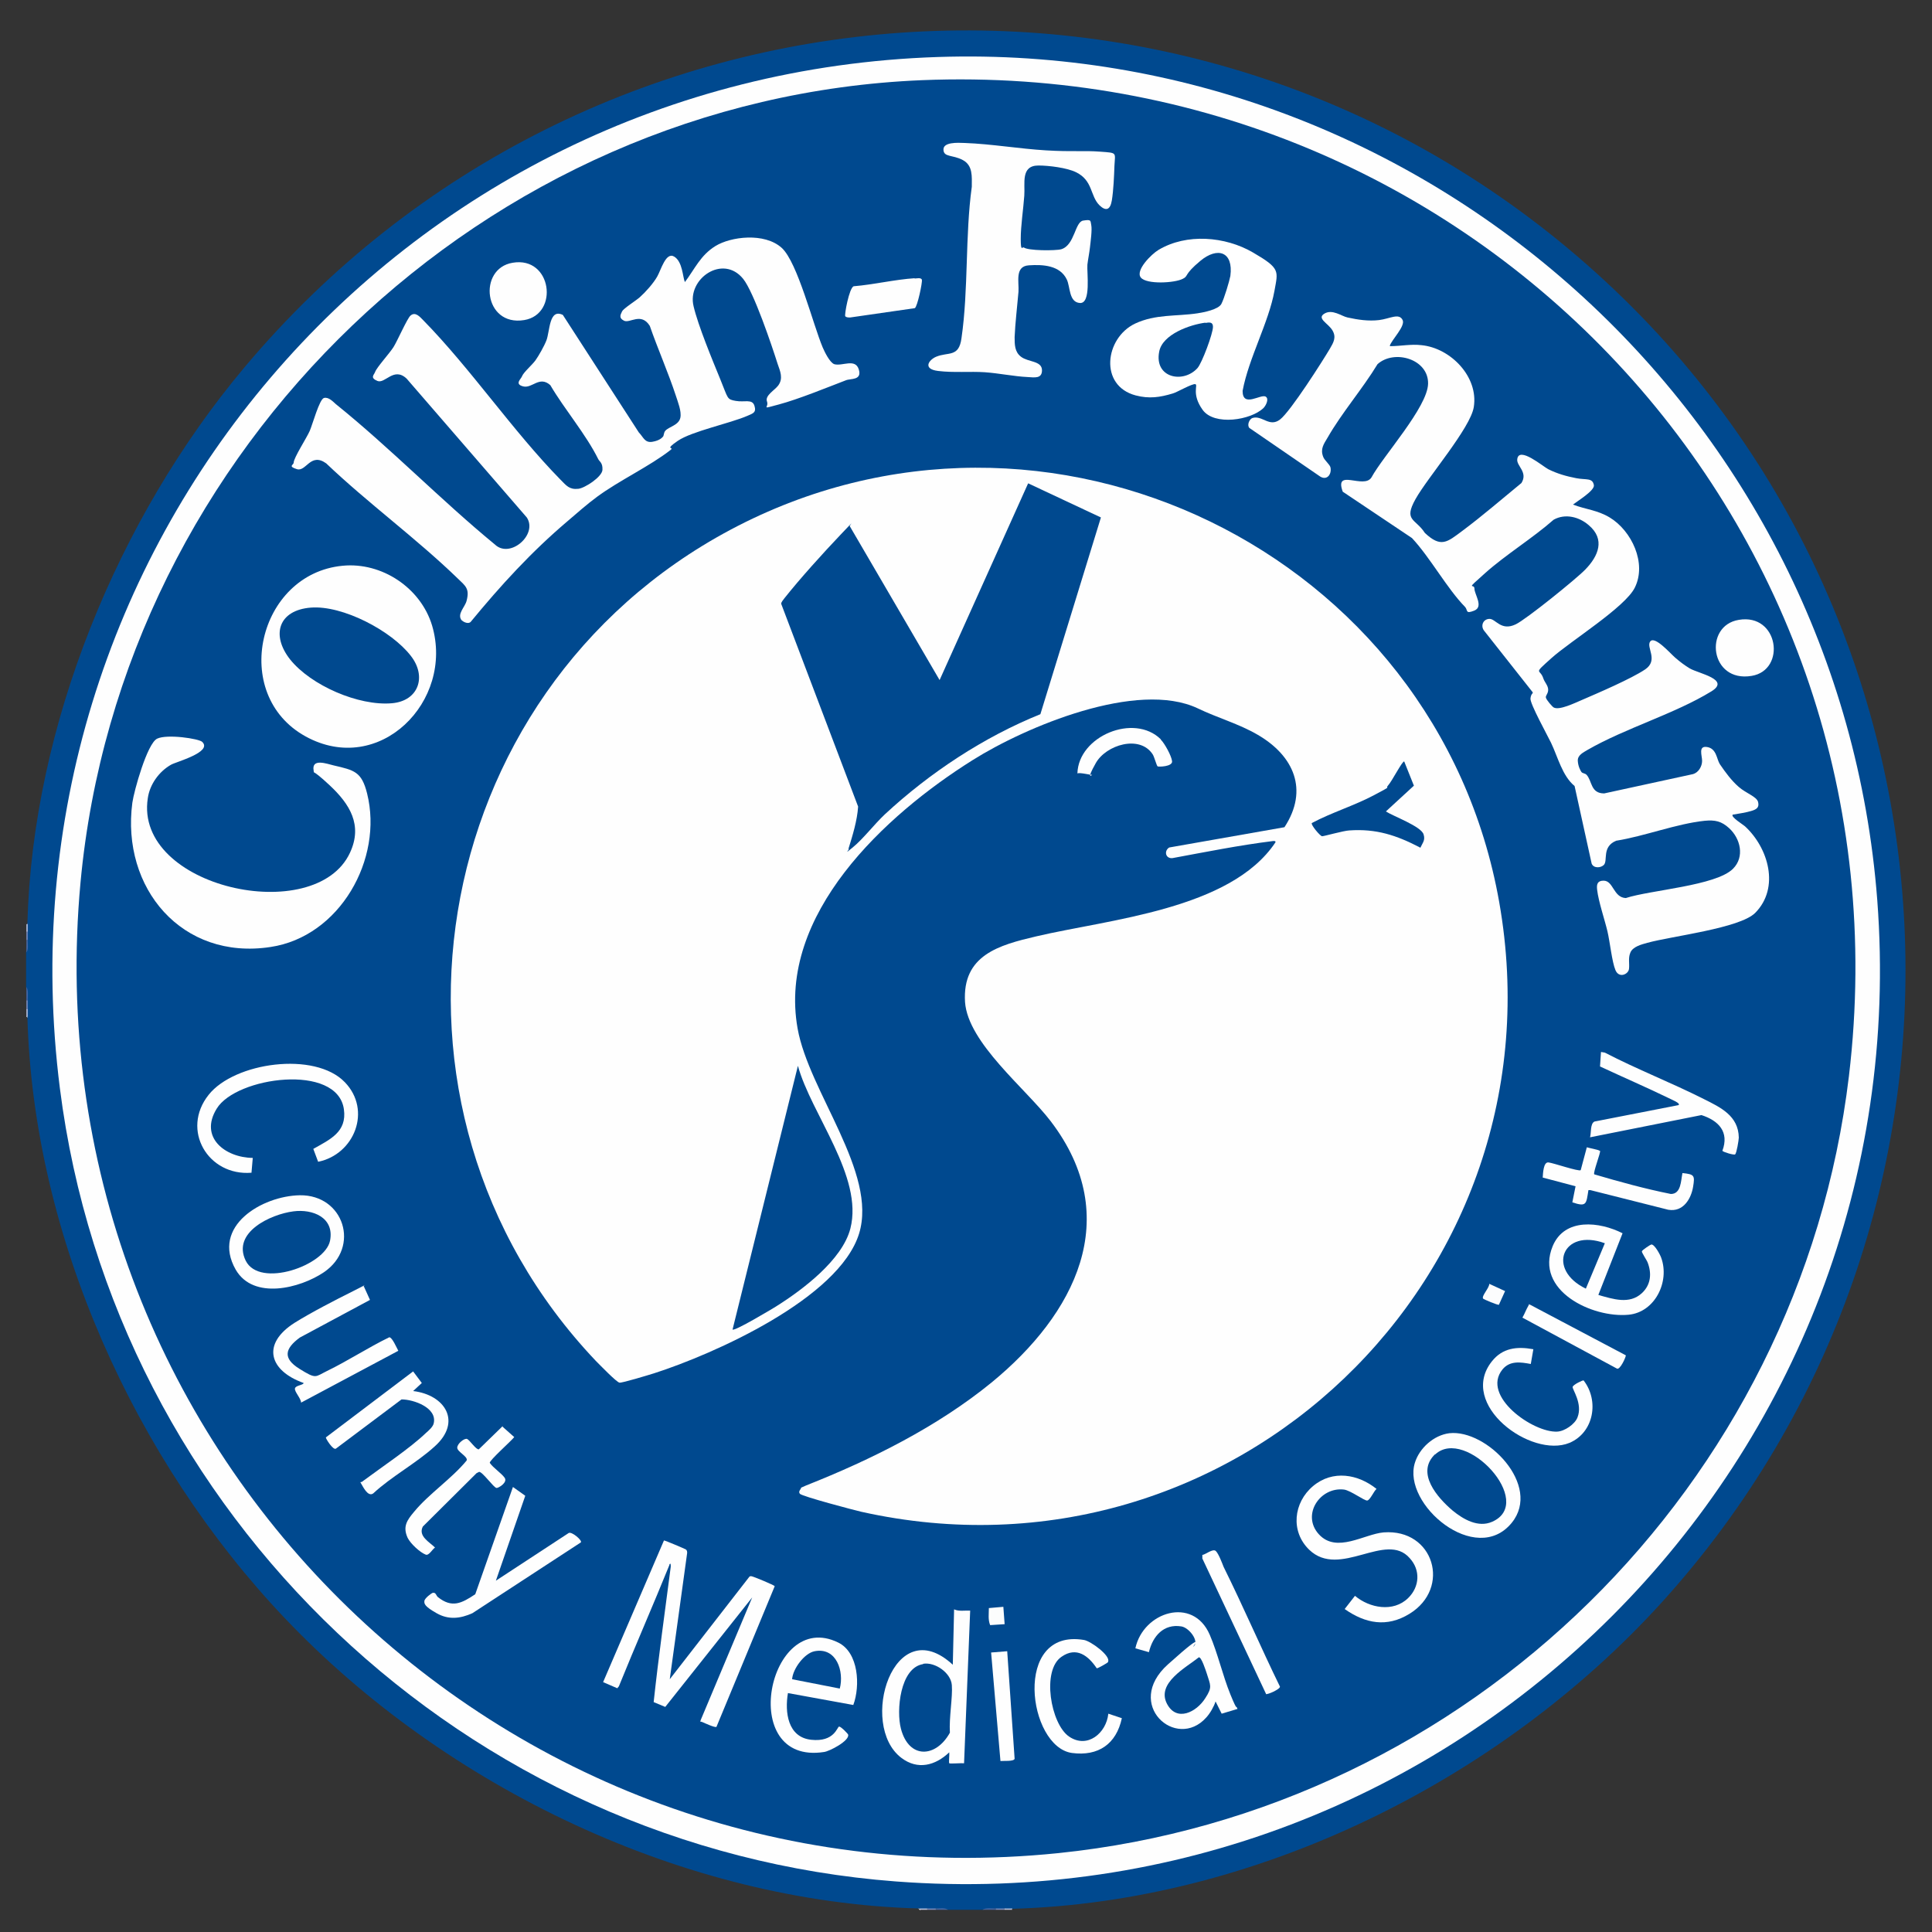 <?xml version="1.0" encoding="UTF-8"?>
<svg id="Square_CFCMS_logo" xmlns="http://www.w3.org/2000/svg" version="1.1" viewBox="0 0 600 600">
  <rect x="0" y="0" width="600" height="600" fill="#333333" stroke="none"/>
  <!-- Generator: Adobe Illustrator 29.8.2, SVG Export Plug-In . SVG Version: 2.1.1 Build 3)  -->
  <defs>
    <style>
      .st0 {
        fill: #4467a4;
      }

      .st1 {
        fill: #b8c1dd;
      }

      .st2 {
        fill: #4265a4;
      }

      .st3 {
        fill: #b8c0dd;
      }

      .st4 {
        fill: #fcfcfd;
      }

      .st5 {
        fill: #4365a3;
      }

      .st6 {
        fill: #004990;
      }

      .st7 {
        fill: #7a8cbe;
      }

      .st8 {
        fill: #fff;
      }

      .st9 {
        fill: #b8c0dc;
      }

      .st10 {
        fill: #00498f;
      }

      .st11 {
        fill: #fefefe;
      }

      .st12 {
        fill: #7a8cbd;
      }

      .st13 {
        fill: #fcfdfd;
      }
    </style>
  </defs>
  <path class="st11" d="M314.3,593.1c-.3-.1-.3-.2,0-.4,1.1-.4,2.2-.8,3.4-.9,20.3-1.6,38-3.7,57.8-9.1,133.8-36.5,223.9-161.4,214.9-300.4C580.7,133,459.4,15.3,309.8,10.4,174.2,6,55,94.7,18.9,224.9c-5.6,20.1-7.8,38.1-9.5,58.8,0,1.2-.5,2.3-.9,3.3-.1.3-.2.3-.4,0"/>
  <path class="st11" d="M8.2,315.7c.1-.3.2-.3.4,0,.4,1.1.8,2.2.9,3.4,1.5,17.8,3.1,33.5,7.4,50.9,26,105.6,108.8,188.5,214.4,214.5,17.5,4.3,33.2,5.9,51,7.4,1.2,0,2.3.5,3.4.9.3.1.3.2,0,.4"/>
  <path class="st10" d="M314.3,592.7c-.7.3-1.6.3-2.3,0-.9.3-1.8.3-2.7,0-1.4.1-2.8.2-4.2.4h-10.7c-1.3-.2-2.6-.3-3.8-.4-.9.3-1.8.3-2.7,0-.7.3-1.6.3-2.3,0-73-1.9-147.2-37.6-197.1-90.1-46.6-49-78.2-118.7-80-187-.3-.7-.3-1.6,0-2.3-.3-.9-.3-1.8,0-2.7-.1-1.4-.2-2.8-.4-4.2v-10.7c.2-1.3.3-2.6.4-3.8-.3-.9-.3-1.8,0-2.7-.3-.7-.3-1.6,0-2.3,1.6-61.5,28.1-126,67.4-172.8C182.4-12.8,372.9-26.5,496.1,85.1c119.3,108.1,128.2,293,20.1,412.4-50.3,55.5-126.2,93.2-201.9,95.3Z"/>
  <path class="st2" d="M8.6,310.7c-.1.3-.2.3-.4,0v-4.2c.7,1,.4,2.9.4,4.2Z"/>
  <path class="st5" d="M309.3,592.7c.3.1.3.2,0,.4h-4.2c1-.7,2.9-.4,4.2-.4Z"/>
  <path class="st0" d="M8.2,295.8v-3.8c.1-.3.2-.3.4,0,0,1.2.3,2.9-.4,3.8Z"/>
  <path class="st0" d="M294.4,593.1h-3.8c-.3-.1-.3-.2,0-.4,1.2,0,2.9-.3,3.8.4Z"/>
  <path class="st7" d="M8.6,313.4c-.1.3-.2.3-.4,0v-2.7h.4c0,.9,0,1.8,0,2.7Z"/>
  <path class="st12" d="M290.6,592.7v.4h-2.7c-.3-.1-.3-.2,0-.4.9,0,1.8,0,2.7,0Z"/>
  <path class="st12" d="M8.6,291.9h-.4v-2.7c.1-.3.2-.3.4,0,0,.9,0,1.8,0,2.7Z"/>
  <path class="st12" d="M312,592.7c.3.1.3.2,0,.4h-2.7v-.4c.9,0,1.8,0,2.7,0Z"/>
  <path class="st1" d="M8.6,289.3h-.4v-2.3h.4c0,.8,0,1.5,0,2.3Z"/>
  <path class="st1" d="M287.9,592.7v.4h-2.3v-.4c.8,0,1.5,0,2.3,0Z"/>
  <path class="st3" d="M8.6,315.7h-.4v-2.3h.4c0,.8,0,1.5,0,2.3Z"/>
  <path class="st9" d="M314.3,592.7v.4h-2.3v-.4c.8,0,1.5,0,2.3,0Z"/>
  <path id="white_outer_cirlce" class="st11" d="M291.3,17.7c151.2-5,280.2,111.4,291.7,261.8,13.2,173.5-131.3,318-304.8,304.8-133.3-10.1-242.8-113.7-259.6-246.3C-2.6,171,123.4,23.2,291.3,17.7Z"/>
  <path id="middle_circle" class="st10" d="M286.3,24.9c171.5-7,308.3,138.1,287.9,309.3-15.2,127.2-118.1,228.2-245.5,241.3C154.6,593.3,8.9,448.1,25,274.1,37.5,139.3,150.6,30.5,286.3,24.9Z"/>
  <path id="center_circle" class="st11" d="M250.4,461.3c20.2-8,40.7-18.2,57.6-32,25.7-21.1,41.3-51,18.3-81.1-7.7-10.1-25.7-24.3-26.6-37-.9-14.6,10.6-17.7,22.1-20.4,22.5-5.3,60.4-8.3,74.3-29.2.1-.3-.1-.5-.8-.4-10.5,1.3-20.9,3.4-31.2,5.3-2.1.2-2.7-2.2-1-3.3l35.8-6.3c7.6-11.6,2.9-22.2-8.3-28.7-5.8-3.4-12.6-5.3-18.6-8.2-18.8-8.9-53.5,5.7-70,16.1-27.1,17-60.6,47.9-54.3,83.3,3.5,19.7,24.9,44.8,19.1,63.7-6.2,20.1-45,37.4-63.7,43.4-1.6.5-9.8,3-10.7,2.9s-6.2-5.6-7.4-6.8c-74.7-78.8-53.5-207.3,41.9-258.1,98.1-52.2,219.5,6.9,238.7,115.7,20.5,116.2-82.9,215-198.1,189.3-2.2-.5-18.5-4.8-19.1-5.6s.4-1.4.4-1.9"/>
  <path id="i_dot" class="st11" d="M540,192.5c12.4-2.1,14.8,15.6,4,17.4-13,2.2-15-15.6-4-17.4Z"/>
  <path id="nnin" class="st11" d="M431.8,107.5c3.2,0,6.4-.7,9.7-.3,9,.9,17.7,9.8,16.2,19.2-1,6.5-14.3,21.8-18.1,28.6s0,6,2.9,10.5c5,4.7,6.9,2.9,11.6-.6,6.3-4.7,12.3-9.9,18.4-14.9,2.1-3.4-1.6-5.3-1.3-7.4.5-4.1,7.9,2.2,9.6,3.1,2.8,1.4,5.6,2.2,8.7,2.8s5.1-.2,5.5,2.2c.2,1.7-5.1,4.9-6.5,6,3.9,1.5,7.6,1.7,11.4,4,6.8,4.1,11.6,14.2,7.8,21.8-3,6.1-20,16.6-25.9,21.9s-3.5,3.1-2.5,6.3c.4,1.2,1.5,2.2,1.5,3.5s-.9,1.8-.7,2.5,1.9,2.7,2.4,3c1.7,1,6.6-1.4,8.5-2.2,5.1-2.2,15.6-6.7,19.9-9.6s.2-6.9,1.6-8.7,6.1,3.6,7.7,5,3.1,2.5,4.6,3.4c2.8,1.6,12.7,3.4,6.7,7.1-11.4,7-26.7,11.4-38.5,18.2-1.3.8-3.1,1.6-3,3.4s.9,3.1,1.1,3.4c.3.5,1.1.4,1.6.9,1.8,1.9,1.2,5.8,5.5,5.8l27.6-6c1.7-.5,2.8-2.4,2.8-4.1s-1.3-4.8,1.6-4.3,2.9,3.7,3.9,5.3c1.7,2.5,3.6,5.1,5.9,7.1s5.6,3,6,4.7-.5,2.3-2.3,2.8-3.8.8-5.6,1.1c-.7.7,3.4,3.2,3.8,3.6,7.3,6.7,10.9,19.1,3.2,26.9-4.8,4.8-25.9,7.2-33.5,9.3-1.8.5-4.6,1.2-5.3,3.1-.7,1.7-.2,3.3-.4,5s-3.1,3-4.2.4-1.7-8.7-2.5-12.1-2.8-9.3-3.2-12.9c-.2-1.7.1-2.8,2-2.8,3.1,0,3,5.2,6.9,5.4,7.6-2.5,28-3.8,33.3-9.1,3.7-3.7,2.3-9.4-1.2-12.6-2.4-2.2-4.4-2.6-7.6-2.3-8.7.9-18.7,4.8-27.5,6.2-4.5,1.9-2.5,6.1-3.8,7.5-1,1-3.2,1.1-3.8-.4l-5.3-24.1c-3.8-3.1-5.2-9-7.3-13.4-1.1-2.3-6.6-12.2-6.4-13.8s.8-1.4.7-1.9l-15-19c-1.3-1.5-.5-3.7,1.5-3.8s3.6,3.9,8.2,1.7c3.2-1.5,18.8-14.1,21.6-17,4.1-4.2,6.3-9.4,1.1-13.8-3-2.6-7.3-3.7-10.9-1.7-6.6,5.8-14.8,10.8-21.3,16.6s-3.3,3-3.3,4.8,2.9,5.6,0,6.8-2-.1-2.9-1.1c-5.6-5.7-10.8-15.3-16.5-21.4l-21.5-14.4c-2.7-7.4,6.5-.7,8.9-4.4,3.7-6.8,17.4-21.8,17.6-29.1.2-7.7-10.5-10.8-15.7-6.1-4.6,7.6-11.1,15.1-15.5,22.8-1.2,2-2.3,3.5-1.4,5.9.4,1.2,2.1,2.4,2.3,3.4.4,2.1-1.1,4.1-3.2,2.8l-22-15.1c-.8-.9,0-2.8,1-3.1,3-.9,5.2,3,8.5.5s13.5-18.6,15.5-22c1.1-1.9,2.1-3.5.8-5.7s-5-3.7-2.5-5.2,5.3.8,7.2,1.2c3.2.7,6.5,1.2,9.8.8s6.2-2.3,7.3,0c.9,1.9-3.4,6.1-4,8Z"/>
  <path id="a" class="st8" d="M393.1,123.2c1.1.7,0,2.8-.7,3.5-3.9,3.8-15.3,5.6-18.9.6s-1.3-7.8-2.3-8-5.8,2.6-7,2.9c-4,1.2-7.3,1.7-11.5.6-11.4-3-9.6-17.8-.2-22.3,6.4-3,12.8-2.2,19.4-3.2,2-.3,6.5-1.2,7.4-2.9s2.5-7.1,2.8-8.7c1-7.6-4-9.1-9.3-4.7s-3.6,4.7-5.5,5.6c-2.5,1.3-11.2,1.8-13-.4s3.3-7.3,5.5-8.6c8.7-5.2,20.7-4.2,29.3.8s7.8,5.7,6.7,11.9c-1.8,9.9-8,20.9-9.9,31.1,0,5.4,5.7.8,7.2,1.8Z"/>
  <path id="F" class="st11" d="M317.9,76.8c1.1,1.1,10,1.1,11.7.6,4.2-1.3,4.2-8.5,6.8-8.9s2.2,0,2.5,1.4c.3,1.5-.2,5.1-.4,6.9s-.6,3.7-.8,5.4c-.2,2.4,1.2,12.1-2.3,11.9s-3-5.1-4.1-7.3c-2.1-4.4-7.4-4.7-11.8-4.4s-3,5.1-3.2,8.2c-.4,4.7-1,9.5-1.2,14.1,0,2.3,0,4.6,2,6.1,2.2,1.7,6.5,1.2,6.5,4.2,0,2.7-2.4,2.2-4.4,2.1-4.3-.2-9-1.2-13.4-1.5s-9.7.2-14.5-.4-2.9-3.4-.6-4.4c3.8-1.6,7.1.3,7.9-5.8,2.2-15.1,1.1-31.8,3.2-47,0-3.1.4-6.6-2.8-8.3s-5.9-.8-6-3.2,4.3-2.2,6.6-2.1c8.3.3,16.9,1.8,25.3,2.3s11.4,0,16.8.4,4.6.2,4.4,4.4c-.1,3.1-.3,7.6-.8,10.7s-1.9,3.4-3.8,1.6c-3-2.9-2-7.7-7.3-10.3-2.8-1.4-8.5-2.1-11.7-2.1-5.6,0-4.1,5.6-4.4,9.4-.3,4.2-1.1,9.3-1.1,13.4s.5,2.4.8,2.7Z"/>
  <path id="_x2D_" class="st11" d="M284,86.5c.6,0,2.1-.4,2.3.4s-1.4,8.4-2.2,8.8l-20.1,2.9c-.5,0-1.2,0-1.5-.4s1.2-8.7,2.6-9.3c6.2-.5,12.8-2.1,19-2.5Z"/>
  <path id="i_dot1" data-name="i_dot" class="st11" d="M159.2,81.6c12.2-2.1,14.5,16,3.6,17.8-12.6,2.1-14.5-16-3.6-17.8Z"/>
  <path id="llin" class="st11" d="M143.4,192.7c-1.6-2,1-4.1,1.5-6.1,1-3.8-.3-4.6-2.8-7-12.8-12.4-27.9-23.4-40.8-35.7-4.9-3.5-6.2,2.7-9.1,1.8s-1-1.3-1-2c0-1.5,4.1-7.8,5-9.9s3-9.8,4.4-10.2,2.8,1.1,3.7,1.9c16.9,13.6,32.6,29.8,49.4,43.6,4.7,4.5,13.4-3.1,9.9-8.4l-37.3-43.1c-4-3.8-6.7,1.7-9.1.7s-1-1.9-.7-2.8c.5-1.4,4.5-5.8,5.7-7.7s4.3-9,5.3-9.8c1.5-1.3,2.9.4,3.9,1.4,14.9,15.2,27.8,34.4,42.7,49.6,1.8,1.8,2.7,3.1,5.5,2.8,2-.2,7.4-3.7,7.5-5.9s-.9-2.5-1.3-3.3c-3.8-7.7-10.5-15.5-14.9-23-3.4-3-5.6,1.1-8.4.4s-.7-2.3-.4-3.1c.4-1.2,3.2-3.6,4.2-5s2.7-4.4,3.4-6.2c1.1-2.9.8-10,5.1-7.9l23.6,36.5c1.4,1.4,1.8,3.3,4.2,2.9s3.1-1.4,3.3-1.6c.3-.3.2-1.2.7-1.8,1.1-1.3,4.2-1.7,4.7-4.1.4-2-.8-4.9-1.4-6.8-2.4-7.3-5.6-14.5-8.1-21.7-2.7-4.3-6.2-.7-8-1.6s-1-2-.6-2.9,4.4-3.4,5.5-4.4c1.8-1.6,4.2-4.3,5.4-6.4s2.7-7.8,5.3-6.2,2.6,6.3,3.3,7.9c3.1-4.1,4.8-8.3,9.5-11.2s15.2-4.3,20.6.6c4.9,4.5,9.7,23.8,12.7,30.9.6,1.4,2.2,4.7,3.6,5.2,2.5.7,6.5-1.9,7.6,1.6s-2.6,2.8-4,3.4c-6,2.3-14.8,5.9-20.8,7.5s-3,1-3.7-.9,2.4-3.5,3.5-5c1.6-2.2.6-4.4-.2-6.7-1.8-5.7-7.4-22.3-10.7-26.4-6.3-7.8-17.5,0-15.4,8.5,1.4,6,5.8,16.6,8.3,22.7s2,6.2,4.8,6.7,5.1-.7,5.8,1.5-.6,2.4-2.1,3.1c-5.5,2.4-17.3,4.8-21.7,7.8s-1,1.8-2.2,2.8c-6.5,5.1-16,9.5-22.9,14.6-3,2.2-6.4,5.2-9.2,7.6-11.2,9.5-20.7,19.9-30,31.2-.7.8-2.3.1-2.8-.5Z"/>
  <path id="o" class="st11" d="M106.4,175.7c12.2-1.2,24.3,6.9,27.8,18.6,6.9,23.5-16.4,47-39.3,34.4-23.6-13-14.8-50.5,11.5-53Z"/>
  <path id="C" class="st11" d="M62.8,230.4c3.3,3.2-8.2,6.2-9.7,7.1-3.7,2.1-6.6,6.1-7.2,10.4-4.3,27.8,52.1,40.1,62.8,16.9,4-8.6-.1-15.1-6.3-20.9s-4.7-3.2-5-4.6c-.7-3.9,4.1-2.1,6.2-1.6,6.4,1.5,8.7,1.9,10.4,8.7,5.1,20.4-8.5,44.5-30,47.7-27.5,4.2-46.4-18.3-42.9-44.8.5-3.6,4.6-18.4,7.7-19.9s13,0,14,1Z"/>
  <path id="y" class="st11" d="M538.9,358.5c-.4.3-3.7-.7-4-1.1,2.2-5.9-1.2-9.4-6.5-11.1l-34.6,6.9c.4-1.3,0-4.3,1.4-4.9l26.1-5.1c.7-.6-2.2-1.7-2.5-1.9-7.2-3.5-14.6-6.7-21.9-10.1l.3-4.5,1.2.2c10,5.2,20.6,9.3,30.7,14.4,5.2,2.6,10.8,5.2,10.9,12,0,.7-.7,4.9-1.1,5.1Z"/>
  <path id="t" class="st11" d="M496.9,357.4c.3.4-2.2,6.7-1.8,7.3,7.8,2.3,15.8,4.5,23.8,6.1,3.2,0,3.1-4.1,3.6-6.5,3.7.4,3.9.7,3.3,4.3s-3,7.9-7.7,7.1l-24.2-6.1h-.6c-.7,4.3-.5,5.3-5,3.8l1-5-10.2-2.7c.1-1.3.2-4.9,1.8-4.7s9.4,2.9,10,2.4l1.9-7.1c.6.2,3.7.8,3.8,1Z"/>
  <path id="i_dot2" data-name="i_dot" class="st4" d="M467.4,401l-1.9,4.2c-.3.2-4.8-1.7-4.9-1.9-.6-.8,2-3.4,1.9-4.6l5,2.3Z"/>
  <path id="i" class="st11" d="M504.9,420.9c.2.2-1.8,4.8-2.8,4.1l-29.3-15.8c.7-1.2,1.1-2.4,1.8-3.6s-.2-.6.6-.4l29.7,15.7Z"/>
  <path id="c" class="st11" d="M476.2,419l-.8,4.6c-3.2-.6-6.5-1.1-8.8,1.7-6.7,8.3,9.6,19.7,17,19.3,2.3-.1,5.5-2.3,6.3-4.4,1.7-4.3-1.7-8.8-1.5-9.5s3.1-2.1,3.4-2c4.9,6.3,3.2,16.2-4.4,19.4-11.9,4.9-34.7-11.9-24.1-25.3,3.3-4.2,7.8-4.7,12.8-3.8Z"/>
  <path id="o1" data-name="o" class="st11" d="M450.1,445.1c11.6-1.3,28.8,16.2,19.4,27.8-11.1,13.7-34.1-5.7-30.1-18.6,1.4-4.6,5.9-8.6,10.7-9.2Z"/>
  <path id="S" class="st11" d="M417.6,499.7l3.2-4.1c4.5,3.8,11.9,5.2,16.5.7,3.6-3.5,3.9-8.7.5-12.4-7.4-8.5-21.7,6.5-31.2-2.6-5.9-5.7-4.9-14.7,1.2-19.8s14-3.7,19.7.9c-.8.6-2,3.5-2.9,3.6s-5.1-3.1-7.2-3.4c-7.5-.9-13.3,7.9-7.8,13.9s14.1-.1,20.1-.6c15.6-1.2,21.1,17.3,8,25.3-7,4.3-13.7,3-20.1-1.5Z"/>
  <path id="e" class="st11" d="M496.5,402.2c4.4,1.2,9.5,3,13.4-.6,2.8-2.6,3.1-6.1,1.8-9.5-.3-.8-1.9-3.1-1.8-3.5s2.7-2.1,2.9-2.1c1-.2,2.8,3.2,3.1,4.1,2.7,7.4-1.9,16.9-10.1,17.7-11.3,1.1-29.3-7.5-23.6-21.3,3.7-8.9,14.6-7.6,21.7-4l-7.5,19.1Z"/>
  <path id="l" class="st11" d="M393.2,526.1l-19.8-42.1v-1.1c1-.1,3.3-2.1,4.2-1.2s2,3.9,2.4,4.9c6.1,12.3,11.5,24.9,17.5,37.2.1.8-4,2.6-4.4,2.3Z"/>
  <path id="a1" data-name="a" class="st11" d="M384.4,530.7l-5,1.5-1.9-3.8c-.5,1.6-1.7,3.7-2.9,5-9.3,10.4-25.7-4.1-11.9-16.5s6.5-4.1,8.1-5.7-1.5-5.7-3.9-6.1c-5.5-.9-8.9,3-10.1,8l-4.2-1.2c2.4-11.3,17.9-16.3,23.1-4.2,2.5,5.8,4,12.6,6.4,18.5s1.6,2.9,2.2,4.5Z"/>
  <path id="c1" data-name="c" class="st11" d="M344.1,516.2c-.1.2-3.2,2-3.5,1.9-2.6-3.9-6.3-6.8-10.9-3.6-6.3,4.2-3.4,20.9,2.3,24.8,5.7,3.9,11.6-1.1,12.2-7.1l4.2,1.4c-1.7,8-7.3,11.9-15.5,10.8-13.7-1.9-18.5-38.8,3.7-35.1,2.1.3,8.5,5,7.5,6.8Z"/>
  <path id="i_dot3" data-name="i_dot" class="st13" d="M311.6,499l.4,5.4-4.5.3c-.7-1.7-.4-3.5-.4-5.3l4.6-.4Z"/>
  <path id="i1" data-name="i" class="st11" d="M312.8,512.8l2.3,33.4c-.2.9-3.6.6-4.4.7l-2.9-33.7,5-.4Z"/>
  <path id="d" class="st11" d="M301.3,500.1l-1.9,47.5c-.7-.1-4.4.2-4.6,0s.1-2.8,0-3.4c-4.3,4.1-9.8,5.6-14.9,1.7-13.4-10.2-2.4-45.9,16-28.9l.4-17.2c1.5.7,3.3.3,5,.4Z"/>
  <path id="e1" data-name="e" class="st11" d="M244.7,525.8c-1,5.9-.1,13.7,7.2,14.5s8.1-4.1,8.7-4.1,2.8,2.3,2.8,2.5c.5,1.9-5.8,5.2-7.5,5.4-27.2,4.2-17.4-44.7,4.4-34,6.4,3.1,6.9,13.5,4.7,19.4l-20.3-3.7Z"/>
  <path id="M" class="st11" d="M207.9,486c-5.1,12.6-10.6,25.1-15.7,37.7l-.5.6-4.4-1.9,18.9-44c.4,0,6.5,2.6,6.8,2.8.4.3.4.7.4,1.1l-5.4,39.2,24.7-31.8c.2-.2.3-.2.6-.2.5,0,7.2,2.8,7.3,3.1l-18.1,43.7c-.5.3-3.7-1.2-4.4-1.5s-.7.2-.5-.6l16-38.1-27,34-3.6-1.5c1.5-14,3.5-28,5.3-42,0-.9,0-1.2-.4-.8Z"/>
  <path id="y1" data-name="y" class="st11" d="M163.1,464.6l-9.1,26.3,22.6-14.8c.9-.6,4.3,2.3,3.8,2.9l-33.7,22c-3.8,1.7-7.4,2.1-11.1,0s-3.9-2.9-3.8-3.8,2.2-2.4,2.5-2.5c1.1-.3,1.1.8,1.7,1.3,4.4,3.5,7.4,1.9,11.6-.9l11.7-33.3,3.8,2.7Z"/>
  <path id="t1" data-name="t" class="st11" d="M156.1,443.1l3.6,3.2c-.9,1.2-7.7,7.2-7.6,8,1.1,1.6,3.5,3.1,4.6,4.6s-2,3.3-2.5,3.2c-.9-.1-4.3-5-5.4-5l-.8.4-16.7,16.6c-1.5,3,2.1,4.8,3.8,6.5-.9.6-1.9,2.6-2.9,2.2-1.8-.7-4.7-3.4-5.6-5.2-1.6-3.5-.2-5.5,2-8.1,4.6-5.6,11.6-10.2,16.3-15.9.6-1.2-2.9-2.7-2.9-4s2.3-3.1,3.1-2.7,2.8,3.4,3.6,3.2l7.4-7.2Z"/>
  <path id="n" class="st11" d="M128.3,425.9l2.7,3.6-2.7,2.5c10,1.2,15.2,9.6,6.7,17.2-5.7,5.2-13.4,9.3-19.1,14.6-1.7,1.2-3.2-2.2-4-3.5.4,0,.7-.2.9-.4,5.9-4.4,14.5-10.1,19.5-14.9.8-.7,2.2-1.9,2.4-3,1.1-4.8-6.2-7.4-10-7.4l-20.4,15.3c-.9.5-3.2-3.2-3.1-3.5l27.1-20.5Z"/>
  <path id="u" class="st11" d="M113,399.5l1.9,4.2-21.8,11.7c-4.6,3.4-5.4,6.4-.1,9.7s4.8,2.5,8.5.7c6.6-3.2,12.8-7.3,19.4-10.5.9,0,2.3,3.3,2.8,4.2l-30.2,16.1c0-1.3-2.1-3.4-1.9-4.4s2.6-1,2.7-1.7c-10.7-3.8-13.2-12.1-2.8-18.7,5.3-3.3,12.5-7,18.1-9.8s2.9-1.7,3.4-1.3Z"/>
  <path id="o2" data-name="o" class="st11" d="M93.1,371.2c13.7-.2,18.9,16.1,7.5,23.9-7.4,5-21.9,8.7-27.4-.8-7.7-13.5,8.2-22.9,19.9-23.1Z"/>
  <path id="C1" data-name="C" class="st11" d="M107.1,336.1c8.4,8.7,3,22.4-8.3,24.7l-1.5-4c5.1-2.9,10.5-5.2,9.5-12.3-2-14.4-33.5-10.1-39.5-.2-5.5,8.9,2.6,15.2,11.2,15.3l-.4,4.6c-13.5,1.1-22-13.3-13.3-24.2,8-10.1,33-13.6,42.3-3.9Z"/>
  <path id="snake_eye" class="st11" d="M360.5,229.7c1.2,1.2,3.3,5,3.5,6.7s-4.2,1.8-4.5,1.6-1-2.9-1.5-3.7c-4-6.2-14.5-3-17.7,2.7s-1,3.5-1.1,3.6c-.3.2-3.8-.8-4.6-.4.3-11.6,17.6-18.8,25.9-10.6Z"/>
  <path id="stick_top" class="st10" d="M341.9,160.7l-18.8,61.1c-17.6,7.1-34.4,18.2-48.3,31.1-3.3,3.1-6.7,7.6-10,10.3s-.7.5-1.3.4c1.3-4.2,2.7-8.7,3-13.1l-23.9-63c0-.5.7-1.3,1-1.7,5-6.3,11.9-13.9,17.4-19.7s2.7-2.8,2.9-2.7l27.9,47.8,27.5-61.1,22.6,10.6Z"/>
  <path id="stick_bottom" class="st10" d="M227.5,412.9l20.3-81.9c4.1,15,20.4,34.4,16.3,50.5-2.5,9.8-14.9,19.1-23.2,24.3-1.3.8-12.8,7.7-13.4,7.1Z"/>
  <path id="snake_tongue" class="st10" d="M441,263.2c-7.3-3.8-13.6-5.9-22-5.3-1.8.1-7.8,1.8-8.4,1.8s-3.6-3.6-3.2-4.1c6.2-3.3,13.2-5.4,19.4-8.7s3.1-1.7,4.3-3,4.5-7.8,5-7.4l3,7.5-8.7,8c2.3,1.5,10.9,4.6,11.7,7.1.6,1.9-.3,2.6-1,4.2Z"/>
  <path class="st10" d="M96.5,188.7c9.9-.8,25.1,7.2,31.1,15,5,6.4,2.4,14-5.9,14.7-10.3.9-25.1-5.5-31.6-13.6-6-7.6-3.6-15.3,6.4-16.1Z"/>
  <path class="st10" d="M374.3,100.3c1.2-.2,2.4-.4,2.4,1.2,0,2.1-3.4,11.2-4.8,12.8-4.4,4.9-13.5,3.1-11.9-5.1,1-5.4,9.6-8.4,14.4-9Z"/>
  <path class="st10" d="M286.7,516.7c3.7-.6,8.6,2.8,8.9,6.6s-.9,10.1-.6,14.8c-4.3,7.8-12.7,8.3-15.2-1.2-1.5-5.6-.3-19,6.9-20.1Z"/>
  <path class="st6" d="M498.4,386.1l-5.9,14.1c-12.3-5.9-7.3-18.9,5.9-14.1Z"/>
  <path class="st6" d="M253,512.8c6.8-1.3,9.2,6.3,7.8,11.6l-14.8-2.9c.2-3.2,3.8-8.1,7-8.7Z"/>
  <path class="st10" d="M372.3,514.7c.8-.2,2.2,4.2,2.5,5.1,1.1,3.6,1.8,4.1-.5,7.6-2.7,4.3-8.9,7.5-11.9,1.7-3.3-6.4,5.9-11.2,9.9-14.4Z"/>
  <path class="st10" d="M445.7,451.7c9.4-8.8,31.4,14.9,17.7,20.9-4.3,1.9-8.9-.7-12.3-3.5-4.7-4-11.5-11.7-5.4-17.5Z"/>
  <path class="st10" d="M91.1,376.2c6-.8,12.8,1.9,11.4,9.1-1.5,7.7-21.9,14.9-26.2,6.2-4.3-8.8,7.8-14.4,14.8-15.3Z"/>
</svg>